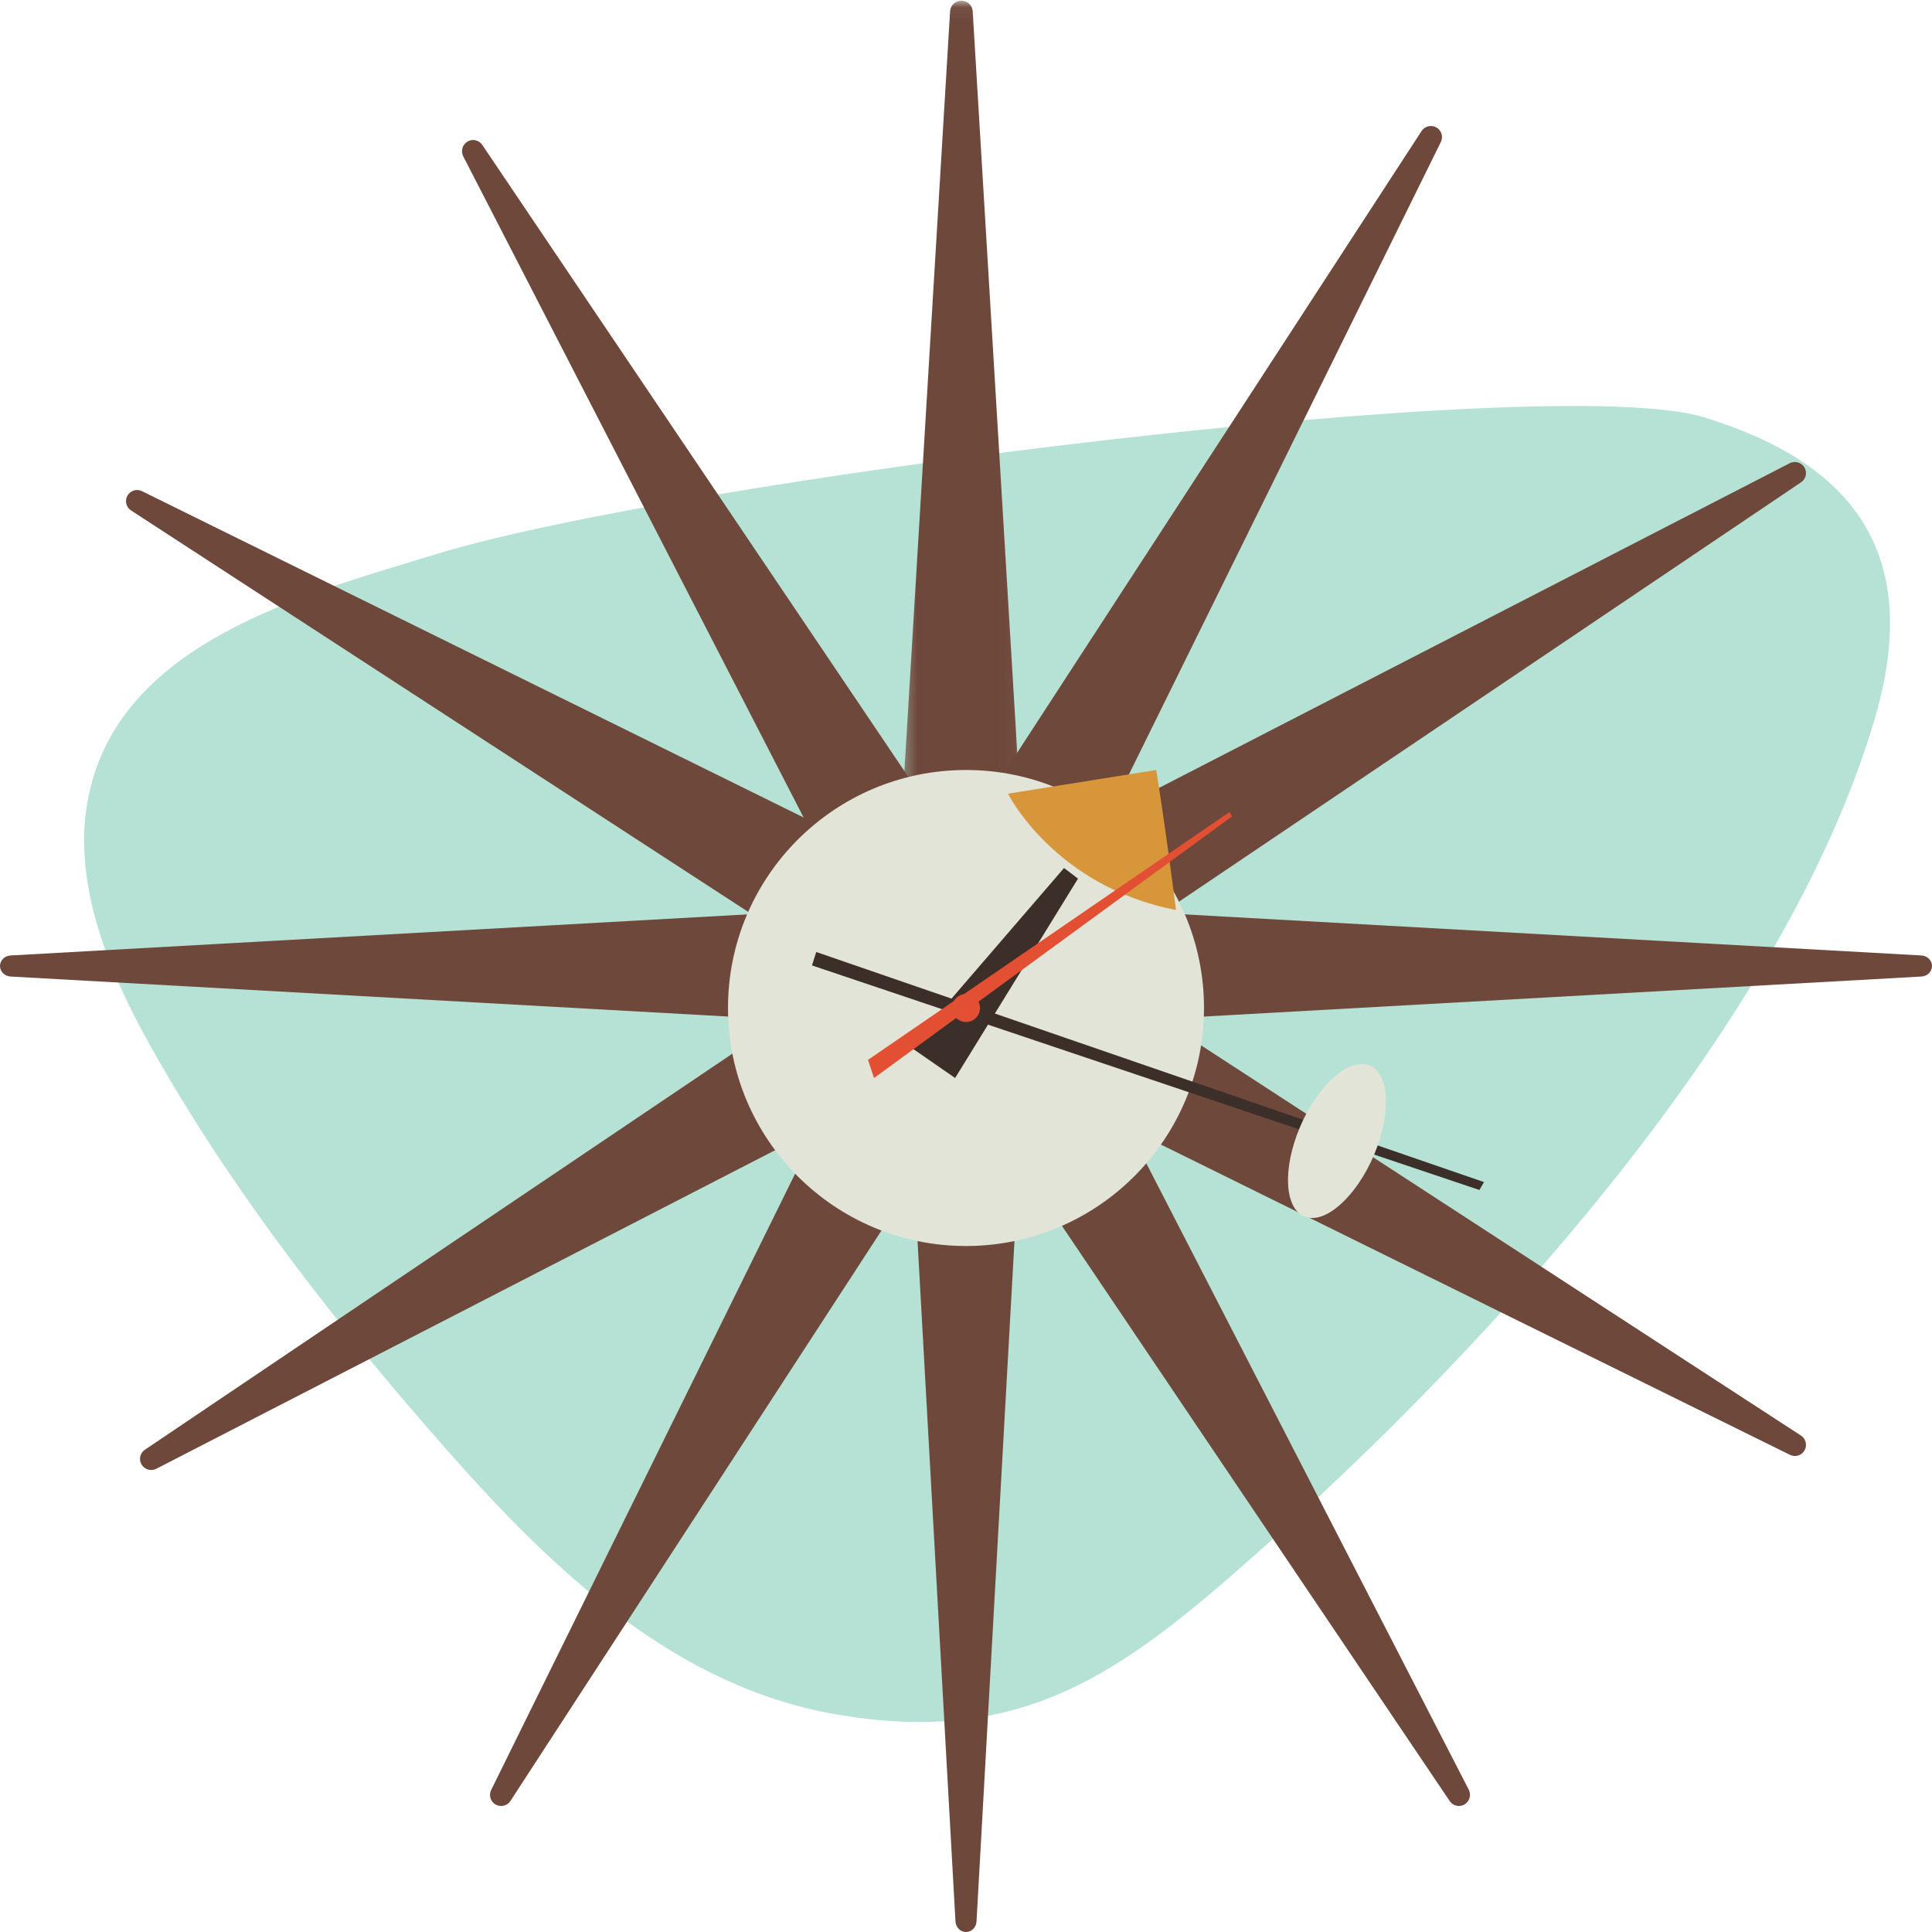 <?xml version="1.0" encoding="UTF-8"?>
<svg width="138px" height="138px" viewBox="0 0 138 138" version="1.1" xmlns="http://www.w3.org/2000/svg" xmlns:xlink="http://www.w3.org/1999/xlink">
    <!-- Generator: Sketch 49.3 (51167) - http://www.bohemiancoding.com/sketch -->
    <title>Page 1</title>
    <desc>Created with Sketch.</desc>
    <defs>
        <polygon id="path-1" points="0.373 0.051 8.967 0.051 8.967 58.877 0.373 58.877"></polygon>
    </defs>
    <g id="Page-1" stroke="none" stroke-width="1" fill="none" fill-rule="evenodd">
        <g id="PLU_Home_md_6a" transform="translate(-286, -1317)">
            <g id="Page-1" transform="translate(286, 1317)">
                <path d="M8.536,70.352 C9.373,72.224 10.351,74.046 11.367,75.81 C17.138,85.833 24.338,94.971 31.991,103.648 C39.484,112.142 48.206,120.493 59.794,122.467 C73.024,124.721 80,119.622 89.705,111.011 C106.559,96.058 127.539,73.023 133.912,51.338 C137.395,39.479 132.302,33.047 121.701,29.804 C110.768,26.459 48.426,34.305 31.231,39.559 C20.84,42.733 6.468,46.418 6.001,59.657 C5.959,63.364 7.012,66.942 8.536,70.352" id="Fill-1" fill="#B5E2D4"></path>
                <g id="Group-5" transform="translate(64, 0)">
                    <mask id="mask-2" fill="white">
                        <use xlink:href="#path-1"></use>
                    </mask>
                    <g id="Clip-4"></g>
                    <path d="M4.67,0.05 C4.242,0.05 3.888,0.38 3.863,0.801 L0.373,58.877 L8.967,58.877 L5.478,0.801 C5.452,0.38 5.098,0.05 4.67,0.05" id="Fill-3" fill="#6F483C" mask="url(#mask-2)"></path>
                </g>
                <path d="M69,138 C69.399,138 69.728,137.67 69.752,137.248 L73,79 L65,79 L68.248,137.248 C68.272,137.67 68.601,138 69,138" id="Fill-6" fill="#6F483C"></path>
                <path d="M138,69 C138,68.601 137.67,68.272 137.248,68.248 L79,65 L79,73 L137.248,69.752 C137.67,69.728 138,69.399 138,69" id="Fill-8" fill="#6F483C"></path>
                <path d="M0,69 C0,69.399 0.33,69.728 0.752,69.752 L59,73 L59,65 L0.752,68.248 C0.33,68.272 0,68.601 0,69" id="Fill-10" fill="#6F483C"></path>
                <path d="M102.598,9.103 C102.232,8.896 101.768,9.009 101.539,9.361 L70,57.849 L77.34,62 L102.919,10.141 C103.104,9.765 102.963,9.31 102.598,9.103" id="Fill-12" fill="#6F483C"></path>
                <path d="M35.403,128.897 C35.768,129.104 36.233,128.99 36.461,128.639 L68,80.151 L60.659,76 L35.082,127.858 C34.896,128.235 35.037,128.69 35.403,128.897" id="Fill-14" fill="#6F483C"></path>
                <path d="M128.897,103.597 C129.104,103.232 128.991,102.768 128.639,102.539 L80.151,71 L76,78.34 L127.859,103.919 C128.235,104.104 128.69,103.963 128.897,103.597" id="Fill-16" fill="#6F483C"></path>
                <path d="M9.103,35.403 C8.896,35.768 9.009,36.233 9.361,36.461 L57.849,68 L62,60.659 L10.141,35.082 C9.765,34.896 9.31,35.037 9.103,35.403" id="Fill-18" fill="#6F483C"></path>
                <path d="M128.886,33.386 C128.669,33.026 128.206,32.896 127.83,33.09 L76,59.773 L80.363,67 L128.65,34.448 C129,34.212 129.104,33.746 128.886,33.386" id="Fill-20" fill="#6F483C"></path>
                <path d="M10.114,104.614 C10.331,104.974 10.794,105.104 11.17,104.91 L63,78.227 L58.638,71 L10.35,103.552 C10,103.789 9.896,104.254 10.114,104.614" id="Fill-22" fill="#6F483C"></path>
                <path d="M104.614,128.886 C104.974,128.669 105.104,128.206 104.91,127.83 L78.227,76 L71,80.363 L103.552,128.65 C103.789,129 104.254,129.104 104.614,128.886" id="Fill-24" fill="#6F483C"></path>
                <path d="M33.386,10.114 C33.026,10.331 32.896,10.794 33.09,11.17 L59.773,63 L67,58.638 L34.448,10.35 C34.212,10 33.746,9.896 33.386,10.114" id="Fill-26" fill="#6F483C"></path>
                <path d="M86,72 C86,81.389 78.389,89 69,89 C59.611,89 52,81.389 52,72 C52,62.611 59.611,55 69,55 C78.389,55 86,62.611 86,72" id="Fill-28" fill="#E2E4D7"></path>
                <path d="M71,72 C71,73.105 70.104,74 69,74 C67.896,74 67,73.105 67,72 C67,70.896 67.896,70 69,70 C70.104,70 71,70.896 71,72 Z" id="Stroke-30" stroke="#E2E4D7"></path>
                <path d="M72,56.691 C72,56.691 75.294,63.309 84,65 C83.216,58.823 82.588,55 82.588,55 L72,56.691 Z" id="Fill-32" fill="#D8963B"></path>
                <polygon id="Fill-34" fill="#3C2F29" points="65 74.77 76.004 62 77 62.76 68.223 77"></polygon>
                <polygon id="Fill-36" fill="#3C2F29" points="58 68.96 58.303 68 106 84.435 105.672 85"></polygon>
                <path d="M93.216,86.911 C91.752,86.371 91.586,83.511 92.848,80.522 C94.109,77.534 96.319,75.549 97.784,76.089 C99.249,76.628 99.413,79.489 98.152,82.477 C96.891,85.466 94.681,87.451 93.216,86.911" id="Fill-38" fill="#E2E4D7"></path>
                <polygon id="Fill-40" fill="#E24F33" points="62 75.705 87.822 58 88 58.317 62.432 77"></polygon>
                <path d="M70,72 C70,72.552 69.552,73 69,73 C68.448,73 68,72.552 68,72 C68,71.448 68.448,71 69,71 C69.552,71 70,71.448 70,72" id="Fill-42" fill="#E24F33"></path>
            </g>
        </g>
    </g>
</svg>